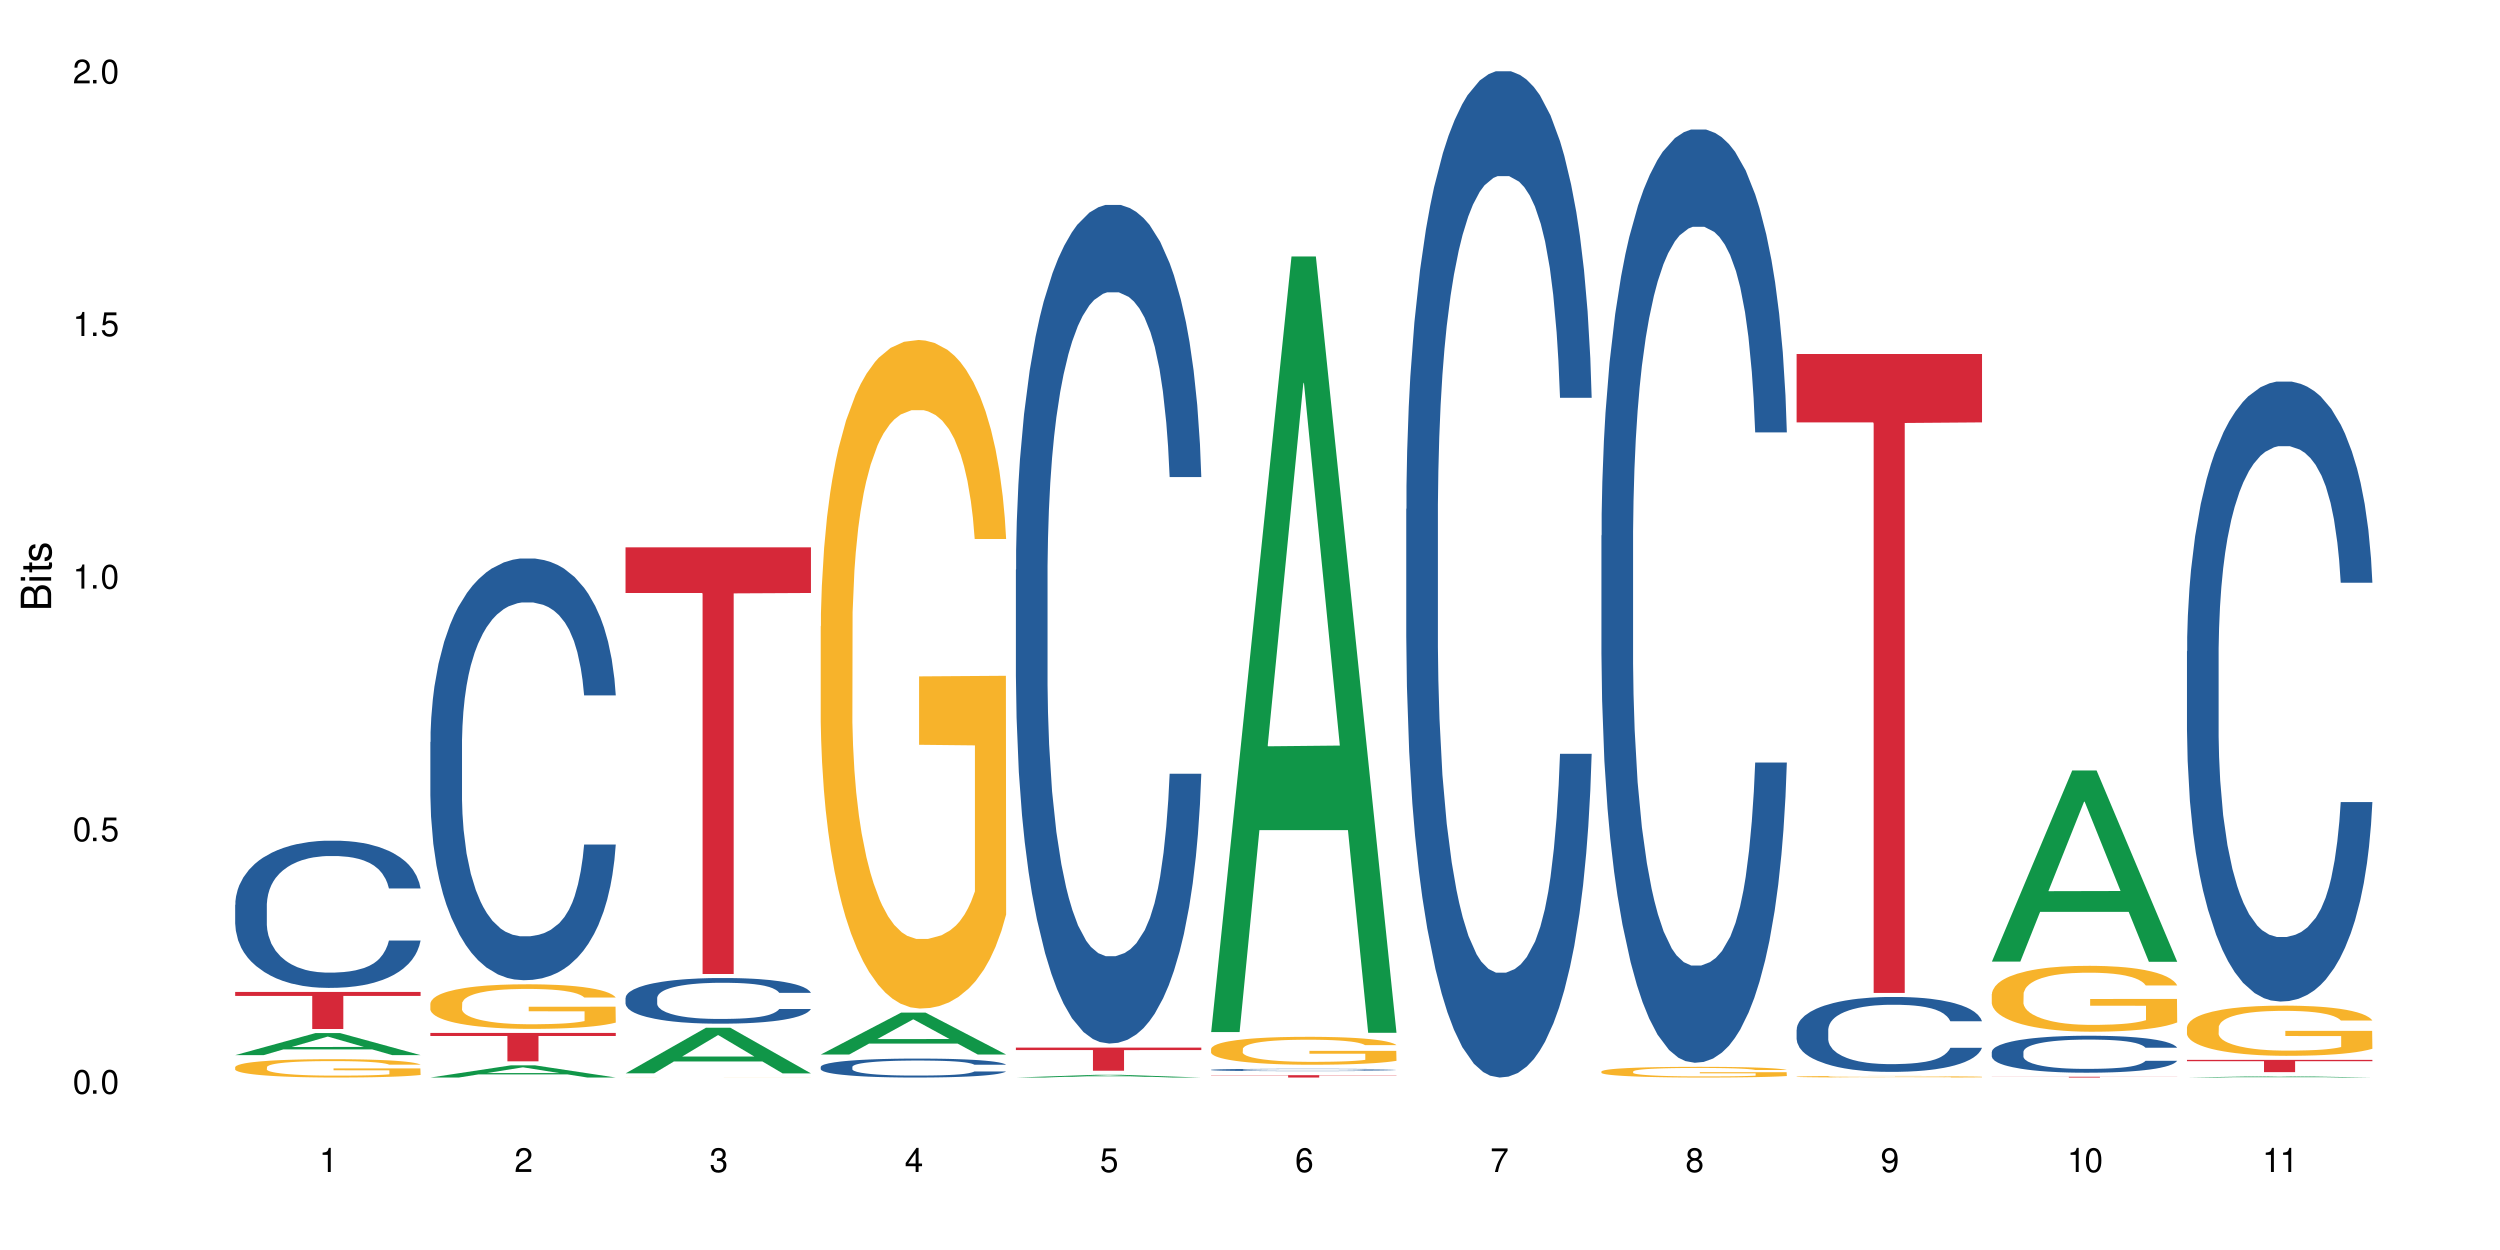 <?xml version="1.0" encoding="UTF-8"?>
<svg xmlns="http://www.w3.org/2000/svg" xmlns:xlink="http://www.w3.org/1999/xlink" width="720" height="360" viewBox="0 0 720 360">
<defs>
<g>
<g id="glyph-0-0">
</g>
<g id="glyph-0-1">
<path d="M 2.641 -6.938 C 2 -6.938 1.422 -6.656 1.078 -6.172 C 0.641 -5.562 0.406 -4.641 0.406 -3.359 C 0.406 -1.016 1.188 0.219 2.641 0.219 C 4.078 0.219 4.859 -1.016 4.859 -3.297 C 4.859 -4.641 4.656 -5.547 4.203 -6.172 C 3.844 -6.656 3.281 -6.938 2.641 -6.938 Z M 2.641 -6.188 C 3.547 -6.188 4 -5.25 4 -3.375 C 4 -1.406 3.562 -0.484 2.625 -0.484 C 1.734 -0.484 1.281 -1.438 1.281 -3.344 C 1.281 -5.25 1.734 -6.188 2.641 -6.188 Z M 2.641 -6.188 "/>
</g>
<g id="glyph-0-2">
<path d="M 1.828 -1 L 0.828 -1 L 0.828 0 L 1.828 0 Z M 1.828 -1 "/>
</g>
<g id="glyph-0-3">
<path d="M 4.562 -6.797 L 1.062 -6.797 L 0.547 -3.094 L 1.328 -3.094 C 1.719 -3.562 2.047 -3.734 2.578 -3.734 C 3.484 -3.734 4.062 -3.109 4.062 -2.094 C 4.062 -1.125 3.484 -0.531 2.578 -0.531 C 1.828 -0.531 1.375 -0.906 1.188 -1.672 L 0.328 -1.672 C 0.453 -1.109 0.547 -0.844 0.75 -0.594 C 1.125 -0.078 1.828 0.219 2.594 0.219 C 3.969 0.219 4.922 -0.781 4.922 -2.219 C 4.922 -3.562 4.031 -4.484 2.719 -4.484 C 2.25 -4.484 1.859 -4.359 1.469 -4.062 L 1.734 -5.969 L 4.562 -5.969 Z M 4.562 -6.797 "/>
</g>
<g id="glyph-0-4">
<path d="M 2.484 -4.938 L 2.484 0 L 3.328 0 L 3.328 -6.938 L 2.766 -6.938 C 2.469 -5.875 2.281 -5.734 0.984 -5.562 L 0.984 -4.938 Z M 2.484 -4.938 "/>
</g>
<g id="glyph-0-5">
<path d="M 4.859 -0.828 L 1.281 -0.828 C 1.359 -1.406 1.672 -1.781 2.5 -2.281 L 3.469 -2.828 C 4.406 -3.344 4.906 -4.062 4.906 -4.906 C 4.906 -5.484 4.672 -6.031 4.266 -6.406 C 3.859 -6.766 3.375 -6.938 2.719 -6.938 C 1.859 -6.938 1.219 -6.625 0.844 -6.031 C 0.609 -5.672 0.5 -5.234 0.484 -4.531 L 1.328 -4.531 C 1.359 -5.016 1.406 -5.281 1.531 -5.516 C 1.75 -5.938 2.188 -6.203 2.703 -6.203 C 3.469 -6.203 4.031 -5.641 4.031 -4.891 C 4.031 -4.344 3.719 -3.859 3.125 -3.516 L 2.234 -3 C 0.812 -2.172 0.406 -1.531 0.328 -0.016 L 4.859 -0.016 Z M 4.859 -0.828 "/>
</g>
<g id="glyph-0-6">
<path d="M 2.125 -3.188 L 2.578 -3.188 C 3.5 -3.188 3.984 -2.766 3.984 -1.922 C 3.984 -1.062 3.469 -0.531 2.594 -0.531 C 1.656 -0.531 1.203 -1 1.156 -2.016 L 0.312 -2.016 C 0.344 -1.453 0.438 -1.094 0.609 -0.781 C 0.953 -0.109 1.625 0.219 2.547 0.219 C 3.953 0.219 4.859 -0.625 4.859 -1.938 C 4.859 -2.828 4.516 -3.297 3.703 -3.594 C 4.344 -3.844 4.656 -4.328 4.656 -5.031 C 4.656 -6.219 3.875 -6.938 2.578 -6.938 C 1.203 -6.938 0.484 -6.172 0.453 -4.703 L 1.297 -4.703 C 1.312 -5.125 1.344 -5.359 1.453 -5.578 C 1.641 -5.969 2.062 -6.203 2.594 -6.203 C 3.344 -6.203 3.797 -5.75 3.797 -5 C 3.797 -4.516 3.609 -4.219 3.25 -4.047 C 3.016 -3.953 2.703 -3.922 2.125 -3.906 Z M 2.125 -3.188 "/>
</g>
<g id="glyph-0-7">
<path d="M 3.141 -1.672 L 3.141 0 L 3.984 0 L 3.984 -1.672 L 4.984 -1.672 L 4.984 -2.438 L 3.984 -2.438 L 3.984 -6.938 L 3.359 -6.938 L 0.266 -2.578 L 0.266 -1.672 Z M 3.141 -2.438 L 1 -2.438 L 3.141 -5.5 Z M 3.141 -2.438 "/>
</g>
<g id="glyph-0-8">
<path d="M 4.781 -5.125 C 4.609 -6.266 3.891 -6.938 2.844 -6.938 C 2.094 -6.938 1.422 -6.578 1.031 -5.953 C 0.594 -5.266 0.406 -4.422 0.406 -3.172 C 0.406 -2 0.578 -1.25 0.984 -0.641 C 1.359 -0.078 1.953 0.219 2.703 0.219 C 3.984 0.219 4.922 -0.75 4.922 -2.094 C 4.922 -3.375 4.062 -4.281 2.844 -4.281 C 2.172 -4.281 1.641 -4.031 1.281 -3.516 C 1.281 -5.234 1.828 -6.188 2.797 -6.188 C 3.391 -6.188 3.797 -5.797 3.938 -5.125 Z M 2.734 -3.531 C 3.547 -3.531 4.062 -2.953 4.062 -2.031 C 4.062 -1.156 3.484 -0.531 2.703 -0.531 C 1.922 -0.531 1.328 -1.188 1.328 -2.078 C 1.328 -2.938 1.906 -3.531 2.734 -3.531 Z M 2.734 -3.531 "/>
</g>
<g id="glyph-0-9">
<path d="M 4.984 -6.797 L 0.438 -6.797 L 0.438 -5.969 L 4.109 -5.969 C 2.5 -3.656 1.828 -2.234 1.328 0 L 2.219 0 C 2.594 -2.172 3.453 -4.047 4.984 -6.094 Z M 4.984 -6.797 "/>
</g>
<g id="glyph-0-10">
<path d="M 3.75 -3.656 C 4.469 -4.094 4.688 -4.438 4.688 -5.078 C 4.688 -6.172 3.844 -6.938 2.641 -6.938 C 1.438 -6.938 0.594 -6.172 0.594 -5.094 C 0.594 -4.438 0.812 -4.094 1.516 -3.656 C 0.734 -3.266 0.359 -2.703 0.359 -1.922 C 0.359 -0.656 1.281 0.219 2.641 0.219 C 3.984 0.219 4.922 -0.656 4.922 -1.922 C 4.922 -2.703 4.531 -3.266 3.75 -3.656 Z M 2.641 -6.188 C 3.359 -6.188 3.812 -5.75 3.812 -5.062 C 3.812 -4.406 3.344 -3.984 2.641 -3.984 C 1.922 -3.984 1.453 -4.406 1.453 -5.078 C 1.453 -5.75 1.922 -6.188 2.641 -6.188 Z M 2.641 -3.266 C 3.484 -3.266 4.062 -2.719 4.062 -1.906 C 4.062 -1.078 3.484 -0.531 2.625 -0.531 C 1.797 -0.531 1.219 -1.094 1.219 -1.906 C 1.219 -2.719 1.781 -3.266 2.641 -3.266 Z M 2.641 -3.266 "/>
</g>
<g id="glyph-0-11">
<path d="M 0.516 -1.578 C 0.672 -0.453 1.406 0.219 2.438 0.219 C 3.188 0.219 3.859 -0.141 4.266 -0.766 C 4.688 -1.453 4.891 -2.297 4.891 -3.547 C 4.891 -4.719 4.703 -5.453 4.312 -6.078 C 3.938 -6.641 3.344 -6.938 2.594 -6.938 C 1.297 -6.938 0.359 -5.969 0.359 -4.625 C 0.359 -3.344 1.234 -2.453 2.453 -2.453 C 3.094 -2.453 3.578 -2.672 4.016 -3.203 C 4 -1.484 3.469 -0.531 2.5 -0.531 C 1.906 -0.531 1.484 -0.906 1.359 -1.578 Z M 2.578 -6.203 C 3.375 -6.203 3.969 -5.531 3.969 -4.641 C 3.969 -3.797 3.391 -3.188 2.547 -3.188 C 1.734 -3.188 1.234 -3.766 1.234 -4.688 C 1.234 -5.562 1.797 -6.203 2.578 -6.203 Z M 2.578 -6.203 "/>
</g>
<g id="glyph-1-0">
</g>
<g id="glyph-1-1">
<path d="M 0 -0.953 L 0 -4.891 C 0 -5.719 -0.234 -6.344 -0.734 -6.797 C -1.188 -7.234 -1.812 -7.469 -2.5 -7.469 C -3.547 -7.469 -4.188 -7 -4.625 -5.875 C -4.984 -6.688 -5.625 -7.094 -6.531 -7.094 C -7.172 -7.094 -7.734 -6.859 -8.141 -6.391 C -8.562 -5.922 -8.75 -5.344 -8.75 -4.5 L -8.75 -0.953 Z M -4.984 -2.062 L -7.766 -2.062 L -7.766 -4.219 C -7.766 -4.844 -7.688 -5.203 -7.453 -5.5 C -7.219 -5.812 -6.859 -5.969 -6.375 -5.969 C -5.891 -5.969 -5.531 -5.812 -5.297 -5.5 C -5.062 -5.203 -4.984 -4.844 -4.984 -4.219 Z M -0.984 -2.062 L -4 -2.062 L -4 -4.781 C -4 -5.766 -3.438 -6.359 -2.484 -6.359 C -1.547 -6.359 -0.984 -5.766 -0.984 -4.781 Z M -0.984 -2.062 "/>
</g>
<g id="glyph-1-2">
<path d="M -6.281 -1.797 L -6.281 -0.797 L 0 -0.797 L 0 -1.797 Z M -8.75 -1.797 L -8.75 -0.797 L -7.484 -0.797 L -7.484 -1.797 Z M -8.75 -1.797 "/>
</g>
<g id="glyph-1-3">
<path d="M -6.281 -3.047 L -6.281 -2.016 L -8.016 -2.016 L -8.016 -1.016 L -6.281 -1.016 L -6.281 -0.172 L -5.469 -0.172 L -5.469 -1.016 L -0.719 -1.016 C -0.078 -1.016 0.281 -1.453 0.281 -2.234 C 0.281 -2.5 0.25 -2.719 0.188 -3.047 L -0.641 -3.047 C -0.609 -2.906 -0.594 -2.766 -0.594 -2.562 C -0.594 -2.141 -0.719 -2.016 -1.156 -2.016 L -5.469 -2.016 L -5.469 -3.047 Z M -6.281 -3.047 "/>
</g>
<g id="glyph-1-4">
<path d="M -4.531 -5.25 C -5.766 -5.25 -6.469 -4.422 -6.469 -2.969 C -6.469 -1.516 -5.719 -0.562 -4.547 -0.562 C -3.562 -0.562 -3.094 -1.062 -2.734 -2.562 L -2.516 -3.484 C -2.344 -4.188 -2.094 -4.469 -1.641 -4.469 C -1.047 -4.469 -0.641 -3.875 -0.641 -3 C -0.641 -2.453 -0.797 -2 -1.062 -1.75 C -1.25 -1.594 -1.422 -1.531 -1.875 -1.469 L -1.875 -0.406 C -0.422 -0.453 0.281 -1.266 0.281 -2.922 C 0.281 -4.5 -0.5 -5.516 -1.719 -5.516 C -2.656 -5.516 -3.172 -4.984 -3.469 -3.734 L -3.703 -2.766 C -3.891 -1.953 -4.156 -1.609 -4.594 -1.609 C -5.188 -1.609 -5.547 -2.125 -5.547 -2.938 C -5.547 -3.75 -5.203 -4.172 -4.531 -4.203 Z M -4.531 -5.25 "/>
</g>
</g>
</defs>
<rect x="-72" y="-36" width="864" height="432" fill="rgb(100%, 100%, 100%)" fill-opacity="1"/>
<path fill-rule="nonzero" fill="rgb(6.275%, 58.824%, 28.235%)" fill-opacity="1" d="M 67.73 303.875 L 67.789 303.867 L 90.895 297.516 L 97.91 297.516 L 121.133 303.879 L 112.973 303.879 L 107.152 302.219 L 81.652 302.219 L 75.945 303.875 L 67.73 303.875 L 84.105 301.531 L 104.816 301.523 L 94.488 298.555 L 94.375 298.547 L 94.262 298.566 L 84.047 301.523 L 84.105 301.531 Z M 67.73 303.875 "/>
<path fill-rule="nonzero" fill="rgb(14.51%, 36.078%, 60%)" fill-opacity="1" d="M 67.73 260.57 L 67.797 260.535 L 67.797 259.602 L 67.992 258.129 L 68.449 256.27 L 68.902 254.992 L 70.074 252.707 L 71.703 250.496 L 73.398 248.793 L 74.633 247.785 L 75.742 247.008 L 78.281 245.574 L 79.91 244.84 L 81.668 244.18 L 83.816 243.52 L 85.379 243.133 L 88.895 242.516 L 91.5 242.242 L 93.52 242.125 L 97.883 242.125 L 100.488 242.281 L 102.375 242.477 L 104.461 242.785 L 106.219 243.133 L 109.281 243.988 L 112.016 245.07 L 113.254 245.691 L 115.207 246.895 L 116.703 248.055 L 117.746 249.062 L 118.918 250.496 L 119.961 252.242 L 120.742 254.215 L 121.133 255.883 L 112.016 255.883 L 111.559 254.332 L 111.039 253.133 L 110.062 251.543 L 109.086 250.418 L 107.715 249.297 L 106.48 248.559 L 104.785 247.824 L 103.289 247.359 L 101.727 247.008 L 100.227 246.777 L 97.363 246.543 L 94.039 246.543 L 92.805 246.621 L 90.262 246.93 L 88.895 247.203 L 86.941 247.746 L 85.574 248.25 L 83.945 249.023 L 82.84 249.684 L 81.473 250.691 L 80.496 251.582 L 79.387 252.859 L 78.738 253.828 L 78.152 254.914 L 77.629 256.191 L 77.238 257.551 L 76.977 258.984 L 76.848 260.379 L 76.848 266.383 L 76.977 267.781 L 77.305 269.406 L 78.152 271.77 L 79.387 273.824 L 80.82 275.453 L 82.188 276.613 L 82.969 277.156 L 84.012 277.777 L 85.641 278.551 L 87.984 279.328 L 89.352 279.637 L 91.438 279.949 L 93.586 280.102 L 96.449 280.102 L 98.988 279.949 L 100.684 279.754 L 102.441 279.445 L 104.852 278.785 L 106.348 278.164 L 107.652 277.43 L 108.629 276.691 L 109.281 276.074 L 110.258 274.871 L 111.039 273.555 L 111.625 272.199 L 112.016 270.879 L 121.133 270.879 L 120.742 272.43 L 120.156 273.941 L 119.57 275.066 L 118.656 276.422 L 117.613 277.621 L 116.117 278.98 L 114.879 279.871 L 113.254 280.84 L 111.754 281.574 L 110.125 282.234 L 107.715 283.008 L 106.152 283.398 L 104.461 283.746 L 102.441 284.055 L 99.902 284.328 L 97.168 284.48 L 94.625 284.52 L 91.891 284.441 L 89.871 284.289 L 87.203 283.938 L 83.883 283.242 L 81.473 282.504 L 79.582 281.77 L 77.957 280.992 L 76.133 279.949 L 73.789 278.242 L 72.355 276.926 L 71.379 275.84 L 70.27 274.328 L 69.488 272.973 L 68.578 270.801 L 67.926 268.051 L 67.73 265.918 Z M 67.73 260.57 "/>
<path fill-rule="nonzero" fill="rgb(96.863%, 70.196%, 16.863%)" fill-opacity="1" d="M 67.73 307.309 L 67.797 307.305 L 67.797 307.207 L 68.055 306.988 L 68.707 306.691 L 69.555 306.445 L 70.465 306.25 L 71.051 306.148 L 72.027 306.004 L 72.875 305.898 L 75.023 305.68 L 77.762 305.477 L 79.258 305.391 L 80.949 305.309 L 83.359 305.219 L 84.469 305.184 L 87.855 305.105 L 91.695 305.059 L 95.93 305.043 L 97.883 305.047 L 100.555 305.066 L 104.199 305.121 L 106.285 305.168 L 107.91 305.219 L 109.605 305.281 L 111.688 305.375 L 113.645 305.492 L 115.207 305.609 L 116.77 305.754 L 118.07 305.906 L 119.18 306.078 L 120.156 306.281 L 120.742 306.449 L 121.133 306.617 L 112.078 306.617 L 111.559 306.449 L 110.973 306.32 L 109.996 306.16 L 109.02 306.043 L 108.043 305.953 L 106.219 305.824 L 104.656 305.75 L 102.703 305.68 L 100.812 305.637 L 98.664 305.609 L 97.363 305.598 L 93.91 305.598 L 90.785 305.633 L 88.961 305.672 L 87.66 305.711 L 85.836 305.781 L 84.727 305.84 L 84.078 305.879 L 82.125 306.027 L 80.82 306.164 L 80.105 306.254 L 79.191 306.402 L 78.543 306.531 L 77.824 306.723 L 77.434 306.871 L 76.914 307.199 L 76.848 308.066 L 77.043 308.25 L 77.434 308.449 L 77.957 308.621 L 78.738 308.805 L 79.52 308.945 L 80.887 309.133 L 82.059 309.262 L 82.969 309.344 L 84.727 309.473 L 85.445 309.516 L 87.137 309.602 L 88.895 309.672 L 91.047 309.73 L 92.672 309.758 L 95.277 309.781 L 98.598 309.781 L 102.508 309.754 L 104.98 309.715 L 106.676 309.676 L 107.781 309.641 L 109.148 309.59 L 110.125 309.539 L 111.039 309.488 L 112.145 309.406 L 112.145 308.25 L 96.059 308.246 L 96.059 307.703 L 121.066 307.699 L 121.133 309.59 L 119.766 309.719 L 118.07 309.844 L 116.441 309.941 L 114.75 310.023 L 112.34 310.113 L 110.387 310.172 L 107.391 310.242 L 104.656 310.285 L 101.789 310.312 L 99.25 310.328 L 96.254 310.332 L 93.586 310.324 L 90.719 310.293 L 88.441 310.254 L 86.355 310.207 L 84.273 310.145 L 81.668 310.043 L 79.973 309.961 L 78.215 309.859 L 76.457 309.738 L 74.895 309.609 L 73.852 309.508 L 72.812 309.391 L 71.703 309.246 L 70.66 309.082 L 69.879 308.934 L 69.164 308.762 L 68.645 308.602 L 68.121 308.387 L 67.859 308.211 L 67.73 308.062 Z M 67.73 307.309 "/>
<path fill-rule="nonzero" fill="rgb(83.922%, 15.686%, 22.353%)" fill-opacity="1" d="M 67.73 285.684 L 121.133 285.684 L 121.133 286.824 L 98.875 286.836 L 98.875 296.352 L 89.922 296.352 L 89.922 286.848 L 89.793 286.824 L 67.73 286.824 Z M 67.73 285.684 "/>
<path fill-rule="nonzero" fill="rgb(6.275%, 58.824%, 28.235%)" fill-opacity="1" d="M 123.941 310.328 L 124 310.324 L 147.105 306.824 L 154.125 306.824 L 177.344 310.332 L 169.184 310.332 L 163.367 309.418 L 137.863 309.418 L 132.156 310.328 L 123.941 310.328 L 140.316 309.039 L 161.027 309.035 L 150.699 307.398 L 150.586 307.395 L 150.473 307.406 L 140.258 309.035 L 140.316 309.039 Z M 123.941 310.328 "/>
<path fill-rule="nonzero" fill="rgb(14.51%, 36.078%, 60%)" fill-opacity="1" d="M 123.941 213.703 L 124.008 213.59 L 124.008 210.926 L 124.203 206.707 L 124.66 201.379 L 125.113 197.715 L 126.285 191.168 L 127.914 184.84 L 129.609 179.953 L 130.844 177.066 L 131.953 174.848 L 134.492 170.742 L 136.121 168.633 L 137.879 166.746 L 140.027 164.855 L 141.59 163.746 L 145.109 161.969 L 147.711 161.195 L 149.73 160.859 L 154.094 160.859 L 156.699 161.305 L 158.59 161.859 L 160.672 162.746 L 162.43 163.746 L 165.492 166.188 L 168.227 169.297 L 169.465 171.074 L 171.418 174.516 L 172.914 177.844 L 173.957 180.73 L 175.129 184.84 L 176.172 189.836 L 176.953 195.496 L 177.344 200.27 L 168.227 200.27 L 167.77 195.828 L 167.25 192.387 L 166.273 187.836 L 165.297 184.617 L 163.93 181.398 L 162.691 179.289 L 160.996 177.18 L 159.5 175.848 L 157.938 174.848 L 156.438 174.184 L 153.574 173.516 L 150.254 173.516 L 149.016 173.738 L 146.477 174.625 L 145.109 175.402 L 143.152 176.957 L 141.785 178.398 L 140.156 180.621 L 139.051 182.508 L 137.684 185.395 L 136.707 187.949 L 135.598 191.609 L 134.949 194.387 L 134.363 197.496 L 133.84 201.156 L 133.449 205.043 L 133.191 209.152 L 133.059 213.148 L 133.059 230.355 L 133.191 234.352 L 133.516 239.012 L 134.363 245.785 L 135.598 251.668 L 137.031 256.332 L 138.398 259.66 L 139.18 261.215 L 140.223 262.992 L 141.852 265.211 L 144.195 267.43 L 145.562 268.32 L 147.648 269.207 L 149.797 269.652 L 152.66 269.652 L 155.203 269.207 L 156.895 268.652 L 158.652 267.766 L 161.062 265.879 L 162.559 264.102 L 163.863 261.992 L 164.84 259.883 L 165.492 258.105 L 166.469 254.664 L 167.25 250.891 L 167.836 247.004 L 168.227 243.23 L 177.344 243.23 L 176.953 247.672 L 176.367 252 L 175.781 255.219 L 174.867 259.105 L 173.828 262.547 L 172.328 266.434 L 171.09 268.984 L 169.465 271.762 L 167.965 273.871 L 166.336 275.758 L 163.93 277.977 L 162.363 279.086 L 160.672 280.086 L 158.652 280.977 L 156.113 281.754 L 153.379 282.195 L 150.84 282.309 L 148.102 282.086 L 146.086 281.641 L 143.414 280.641 L 140.094 278.645 L 137.684 276.535 L 135.793 274.426 L 134.168 272.207 L 132.344 269.207 L 130 264.324 L 128.566 260.551 L 127.59 257.441 L 126.48 253.109 L 125.699 249.227 L 124.789 243.008 L 124.137 235.129 L 123.941 229.023 Z M 123.941 213.703 "/>
<path fill-rule="nonzero" fill="rgb(96.863%, 70.196%, 16.863%)" fill-opacity="1" d="M 123.941 288.973 L 124.008 288.961 L 124.008 288.727 L 124.27 288.199 L 124.918 287.473 L 125.766 286.875 L 126.676 286.406 L 127.266 286.156 L 128.242 285.805 L 129.086 285.547 L 131.234 285.02 L 133.973 284.527 L 135.469 284.316 L 137.164 284.117 L 139.57 283.895 L 140.68 283.812 L 144.066 283.625 L 147.906 283.508 L 152.141 283.473 L 154.094 283.484 L 156.766 283.531 L 160.41 283.66 L 162.496 283.777 L 164.125 283.895 L 165.816 284.047 L 167.902 284.281 L 169.855 284.562 L 171.418 284.844 L 172.98 285.195 L 174.281 285.57 L 175.391 285.98 L 176.367 286.477 L 176.953 286.887 L 177.344 287.297 L 168.293 287.297 L 167.77 286.887 L 167.184 286.57 L 166.207 286.18 L 165.23 285.898 L 164.254 285.676 L 162.43 285.371 L 160.867 285.184 L 158.914 285.02 L 157.023 284.914 L 154.875 284.844 L 153.574 284.82 L 150.121 284.82 L 146.996 284.902 L 145.172 284.996 L 143.871 285.09 L 142.047 285.266 L 140.941 285.406 L 140.289 285.5 L 138.336 285.863 L 137.031 286.191 L 136.316 286.418 L 135.402 286.77 L 134.754 287.086 L 134.035 287.555 L 133.645 287.906 L 133.125 288.703 L 133.059 290.816 L 133.254 291.262 L 133.645 291.742 L 134.168 292.164 L 134.949 292.613 L 135.73 292.953 L 137.098 293.41 L 138.27 293.715 L 139.18 293.914 L 140.941 294.23 L 141.656 294.336 L 143.348 294.547 L 145.109 294.711 L 147.258 294.852 L 148.883 294.922 L 151.488 294.98 L 154.812 294.98 L 158.719 294.91 L 161.191 294.816 L 162.887 294.723 L 163.992 294.641 L 165.359 294.512 L 166.336 294.395 L 167.25 294.266 L 168.355 294.066 L 168.355 291.262 L 152.27 291.25 L 152.27 289.938 L 177.277 289.926 L 177.344 294.512 L 175.977 294.828 L 174.281 295.133 L 172.656 295.371 L 170.961 295.57 L 168.551 295.793 L 166.598 295.934 L 163.602 296.098 L 160.867 296.203 L 158 296.273 L 155.461 296.309 L 152.465 296.32 L 149.797 296.297 L 146.93 296.227 L 144.652 296.133 L 142.566 296.016 L 140.484 295.863 L 137.879 295.617 L 136.188 295.418 L 134.426 295.168 L 132.668 294.875 L 131.105 294.559 L 130.062 294.312 L 129.023 294.031 L 127.914 293.68 L 126.871 293.281 L 126.09 292.918 L 125.375 292.508 L 124.855 292.117 L 124.332 291.59 L 124.074 291.168 L 123.941 290.805 Z M 123.941 288.973 "/>
<path fill-rule="nonzero" fill="rgb(83.922%, 15.686%, 22.353%)" fill-opacity="1" d="M 123.941 297.484 L 177.344 297.484 L 177.344 298.359 L 155.086 298.367 L 155.086 305.66 L 146.133 305.66 L 146.133 298.375 L 146.004 298.359 L 123.941 298.359 Z M 123.941 297.484 "/>
<path fill-rule="nonzero" fill="rgb(6.275%, 58.824%, 28.235%)" fill-opacity="1" d="M 180.152 309.129 L 180.211 309.113 L 203.316 295.988 L 210.336 295.988 L 233.555 309.141 L 225.395 309.141 L 219.578 305.707 L 194.074 305.707 L 188.371 309.129 L 180.152 309.129 L 196.527 304.289 L 217.238 304.273 L 206.91 298.137 L 206.797 298.125 L 206.684 298.164 L 196.473 304.273 L 196.527 304.289 Z M 180.152 309.129 "/>
<path fill-rule="nonzero" fill="rgb(14.51%, 36.078%, 60%)" fill-opacity="1" d="M 180.152 287.398 L 180.219 287.387 L 180.219 287.098 L 180.414 286.641 L 180.871 286.062 L 181.324 285.668 L 182.5 284.957 L 184.125 284.273 L 185.82 283.742 L 187.059 283.43 L 188.164 283.191 L 190.703 282.746 L 192.332 282.516 L 194.09 282.312 L 196.238 282.109 L 197.801 281.988 L 201.32 281.797 L 203.922 281.711 L 205.941 281.676 L 210.305 281.676 L 212.91 281.723 L 214.801 281.785 L 216.883 281.879 L 218.641 281.988 L 221.703 282.254 L 224.438 282.59 L 225.676 282.781 L 227.629 283.156 L 229.125 283.516 L 230.168 283.828 L 231.34 284.273 L 232.383 284.812 L 233.164 285.426 L 233.555 285.941 L 224.438 285.941 L 223.98 285.461 L 223.461 285.09 L 222.484 284.598 L 221.508 284.25 L 220.141 283.898 L 218.902 283.672 L 217.207 283.441 L 215.711 283.301 L 214.148 283.191 L 212.648 283.117 L 209.785 283.047 L 206.465 283.047 L 205.227 283.07 L 202.688 283.168 L 201.32 283.25 L 199.363 283.418 L 197.996 283.574 L 196.371 283.816 L 195.262 284.02 L 193.895 284.332 L 192.918 284.609 L 191.812 285.004 L 191.16 285.305 L 190.574 285.645 L 190.051 286.039 L 189.66 286.461 L 189.402 286.906 L 189.27 287.336 L 189.27 289.199 L 189.402 289.633 L 189.727 290.137 L 190.574 290.871 L 191.812 291.508 L 193.242 292.012 L 194.609 292.375 L 195.395 292.543 L 196.434 292.734 L 198.062 292.977 L 200.406 293.215 L 201.773 293.312 L 203.859 293.406 L 206.008 293.457 L 208.875 293.457 L 211.414 293.406 L 213.105 293.348 L 214.863 293.25 L 217.273 293.047 L 218.773 292.855 L 220.074 292.625 L 221.051 292.398 L 221.703 292.207 L 222.68 291.832 L 223.461 291.426 L 224.047 291.004 L 224.438 290.594 L 233.555 290.594 L 233.164 291.074 L 232.578 291.543 L 231.992 291.895 L 231.082 292.312 L 230.039 292.688 L 228.539 293.105 L 227.305 293.383 L 225.676 293.684 L 224.176 293.914 L 222.551 294.117 L 220.141 294.355 L 218.578 294.477 L 216.883 294.586 L 214.863 294.684 L 212.324 294.766 L 209.59 294.812 L 207.051 294.824 L 204.316 294.801 L 202.297 294.754 L 199.625 294.645 L 196.305 294.43 L 193.895 294.199 L 192.008 293.973 L 190.379 293.73 L 188.555 293.406 L 186.211 292.879 L 184.777 292.469 L 183.801 292.133 L 182.695 291.664 L 181.914 291.242 L 181 290.57 L 180.348 289.719 L 180.152 289.055 Z M 180.152 287.398 "/>
<path fill-rule="nonzero" fill="rgb(96.863%, 70.196%, 16.863%)" fill-opacity="1" d="M 180.152 310.316 L 180.219 310.316 L 180.48 310.312 L 181.977 310.312 L 182.891 310.309 L 187.449 310.309 L 190.184 310.305 L 227.629 310.305 L 229.191 310.309 L 232.578 310.309 L 233.164 310.312 L 233.555 310.312 L 223.98 310.312 L 223.395 310.309 L 213.238 310.309 L 211.086 310.305 L 206.332 310.305 L 203.207 310.309 L 192.527 310.309 L 191.617 310.312 L 189.855 310.312 L 189.336 310.316 L 189.27 310.32 L 189.855 310.32 L 190.379 310.324 L 193.309 310.324 L 194.48 310.328 L 224.566 310.328 L 224.566 310.32 L 208.484 310.32 L 208.484 310.316 L 233.488 310.316 L 233.555 310.328 L 230.492 310.328 L 228.867 310.332 L 192.398 310.332 L 190.641 310.328 L 184.125 310.328 L 183.086 310.324 L 181.066 310.324 L 180.543 310.32 L 180.152 310.32 Z M 180.152 310.316 "/>
<path fill-rule="nonzero" fill="rgb(83.922%, 15.686%, 22.353%)" fill-opacity="1" d="M 180.152 157.625 L 233.555 157.625 L 233.555 170.777 L 211.301 170.895 L 211.301 280.512 L 202.344 280.512 L 202.344 171.008 L 202.215 170.777 L 180.152 170.777 Z M 180.152 157.625 "/>
<path fill-rule="nonzero" fill="rgb(6.275%, 58.824%, 28.235%)" fill-opacity="1" d="M 236.367 303.699 L 236.422 303.688 L 259.527 291.629 L 266.547 291.629 L 289.766 303.711 L 281.609 303.711 L 275.789 300.555 L 250.285 300.555 L 244.582 303.699 L 236.367 303.699 L 252.738 299.25 L 273.449 299.238 L 263.121 293.602 L 263.008 293.59 L 262.895 293.625 L 252.684 299.238 L 252.738 299.25 Z M 236.367 303.699 "/>
<path fill-rule="nonzero" fill="rgb(14.51%, 36.078%, 60%)" fill-opacity="1" d="M 236.367 307.25 L 236.43 307.242 L 236.43 307.125 L 236.625 306.934 L 237.082 306.695 L 237.539 306.531 L 238.711 306.234 L 240.34 305.953 L 242.031 305.73 L 243.27 305.602 L 244.375 305.504 L 246.914 305.316 L 248.543 305.223 L 250.301 305.137 L 252.449 305.055 L 254.016 305.004 L 257.531 304.922 L 260.137 304.887 L 262.152 304.875 L 266.516 304.875 L 269.121 304.895 L 271.012 304.918 L 273.094 304.957 L 274.852 305.004 L 277.914 305.113 L 280.648 305.254 L 281.887 305.332 L 283.84 305.488 L 285.34 305.637 L 286.379 305.766 L 287.551 305.953 L 288.594 306.176 L 289.375 306.43 L 289.766 306.645 L 280.648 306.645 L 280.191 306.445 L 279.672 306.289 L 278.695 306.086 L 277.719 305.941 L 276.352 305.797 L 275.113 305.703 L 273.422 305.605 L 271.922 305.547 L 270.359 305.504 L 268.863 305.473 L 265.996 305.441 L 262.676 305.441 L 261.438 305.453 L 258.898 305.492 L 257.531 305.527 L 255.578 305.598 L 254.211 305.66 L 252.582 305.762 L 251.473 305.848 L 250.105 305.977 L 249.129 306.09 L 248.023 306.254 L 247.371 306.379 L 246.785 306.52 L 246.266 306.684 L 245.875 306.859 L 245.613 307.043 L 245.484 307.223 L 245.484 307.996 L 245.613 308.176 L 245.938 308.387 L 246.785 308.691 L 248.023 308.957 L 249.457 309.164 L 250.824 309.316 L 251.605 309.383 L 252.645 309.465 L 254.273 309.562 L 256.617 309.664 L 257.984 309.703 L 260.07 309.742 L 262.219 309.762 L 265.086 309.762 L 267.625 309.742 L 269.316 309.719 L 271.074 309.68 L 273.484 309.594 L 274.984 309.516 L 276.285 309.418 L 277.262 309.324 L 277.914 309.246 L 278.891 309.09 L 279.672 308.922 L 280.258 308.746 L 280.648 308.574 L 289.766 308.574 L 289.375 308.777 L 288.789 308.969 L 288.203 309.113 L 287.293 309.289 L 286.25 309.445 L 284.75 309.617 L 283.516 309.734 L 281.887 309.859 L 280.387 309.953 L 278.762 310.039 L 276.352 310.137 L 274.789 310.188 L 273.094 310.234 L 271.074 310.273 L 268.535 310.309 L 265.801 310.328 L 263.262 310.332 L 260.527 310.324 L 258.508 310.301 L 255.836 310.258 L 252.516 310.168 L 250.105 310.074 L 248.219 309.977 L 246.59 309.879 L 244.766 309.742 L 242.422 309.523 L 240.988 309.355 L 240.012 309.215 L 238.906 309.02 L 238.125 308.844 L 237.211 308.566 L 236.562 308.211 L 236.367 307.938 Z M 236.367 307.25 "/>
<path fill-rule="nonzero" fill="rgb(96.863%, 70.196%, 16.863%)" fill-opacity="1" d="M 236.367 180.383 L 236.43 180.207 L 236.43 176.691 L 236.691 168.777 L 237.344 157.875 L 238.188 148.906 L 239.102 141.871 L 239.688 138.18 L 240.664 132.902 L 241.512 129.035 L 243.66 121.121 L 246.395 113.738 L 247.891 110.57 L 249.586 107.582 L 251.996 104.242 L 253.102 103.012 L 256.488 100.195 L 260.332 98.438 L 264.562 97.91 L 266.516 98.086 L 269.188 98.789 L 272.836 100.723 L 274.918 102.48 L 276.547 104.242 L 278.238 106.527 L 280.324 110.043 L 282.277 114.266 L 283.84 118.484 L 285.402 123.762 L 286.707 129.387 L 287.812 135.543 L 288.789 142.926 L 289.375 149.082 L 289.766 155.238 L 280.715 155.238 L 280.191 149.082 L 279.605 144.336 L 278.629 138.531 L 277.652 134.312 L 276.676 130.969 L 274.852 126.398 L 273.289 123.586 L 271.336 121.121 L 269.449 119.539 L 267.301 118.484 L 265.996 118.133 L 262.543 118.133 L 259.418 119.363 L 257.594 120.77 L 256.293 122.176 L 254.469 124.816 L 253.363 126.926 L 252.711 128.332 L 250.758 133.785 L 249.457 138.707 L 248.738 142.047 L 247.828 147.324 L 247.176 152.07 L 246.461 159.105 L 246.07 164.379 L 245.547 176.34 L 245.484 207.992 L 245.68 214.672 L 246.07 221.883 L 246.59 228.215 L 247.371 234.895 L 248.152 239.996 L 249.52 246.855 L 250.691 251.426 L 251.605 254.414 L 253.363 259.164 L 254.078 260.746 L 255.773 263.91 L 257.531 266.371 L 259.68 268.484 L 261.309 269.539 L 263.914 270.418 L 267.234 270.418 L 271.141 269.363 L 273.617 267.957 L 275.309 266.547 L 276.418 265.316 L 277.785 263.383 L 278.762 261.625 L 279.672 259.691 L 280.781 256.699 L 280.781 214.672 L 264.695 214.496 L 264.695 194.801 L 289.699 194.625 L 289.766 263.383 L 288.398 268.133 L 286.707 272.703 L 285.078 276.219 L 283.383 279.211 L 280.977 282.551 L 279.02 284.66 L 276.023 287.121 L 273.289 288.707 L 270.426 289.762 L 267.887 290.289 L 264.891 290.465 L 262.219 290.113 L 259.355 289.059 L 257.074 287.652 L 254.992 285.891 L 252.906 283.605 L 250.301 279.914 L 248.609 276.922 L 246.852 273.23 L 245.094 268.836 L 243.527 264.086 L 242.488 260.395 L 241.445 256.172 L 240.34 250.898 L 239.297 244.918 L 238.516 239.469 L 237.797 233.312 L 237.277 227.512 L 236.758 219.598 L 236.496 213.266 L 236.367 207.816 Z M 236.367 180.383 "/>
<path fill-rule="nonzero" fill="rgb(6.275%, 58.824%, 28.235%)" fill-opacity="1" d="M 292.578 310.332 L 292.633 310.332 L 315.738 309.539 L 322.758 309.539 L 345.977 310.332 L 337.82 310.332 L 332 310.125 L 306.496 310.125 L 300.793 310.332 L 292.578 310.332 L 308.949 310.039 L 329.66 310.039 L 319.336 309.668 L 319.219 309.668 L 319.105 309.672 L 308.895 310.039 L 308.949 310.039 Z M 292.578 310.332 "/>
<path fill-rule="nonzero" fill="rgb(14.51%, 36.078%, 60%)" fill-opacity="1" d="M 292.578 164.105 L 292.641 163.887 L 292.641 158.586 L 292.836 150.195 L 293.293 139.598 L 293.75 132.312 L 294.922 119.289 L 296.551 106.703 L 298.242 96.988 L 299.48 91.25 L 300.586 86.832 L 303.125 78.664 L 304.754 74.469 L 306.512 70.715 L 308.664 66.965 L 310.227 64.754 L 313.742 61.223 L 316.348 59.676 L 318.367 59.016 L 322.73 59.016 L 325.332 59.898 L 327.223 61.004 L 329.305 62.77 L 331.066 64.754 L 334.125 69.613 L 336.859 75.793 L 338.098 79.328 L 340.051 86.172 L 341.551 92.793 L 342.59 98.535 L 343.762 106.703 L 344.805 116.637 L 345.586 127.898 L 345.977 137.391 L 336.859 137.391 L 336.406 128.559 L 335.883 121.715 L 334.906 112.664 L 333.93 106.262 L 332.562 99.859 L 331.324 95.664 L 329.633 91.469 L 328.133 88.82 L 326.57 86.832 L 325.074 85.508 L 322.207 84.184 L 318.887 84.184 L 317.648 84.625 L 315.109 86.391 L 313.742 87.938 L 311.789 91.027 L 310.422 93.898 L 308.793 98.312 L 307.684 102.066 L 306.316 107.809 L 305.34 112.887 L 304.234 120.172 L 303.582 125.691 L 302.996 131.871 L 302.477 139.156 L 302.086 146.887 L 301.824 155.055 L 301.695 163 L 301.695 197.223 L 301.824 205.172 L 302.148 214.441 L 302.996 227.91 L 304.234 239.613 L 305.668 248.883 L 307.035 255.508 L 307.816 258.598 L 308.859 262.133 L 310.484 266.547 L 312.832 270.961 L 314.199 272.727 L 316.281 274.496 L 318.43 275.379 L 321.297 275.379 L 323.836 274.496 L 325.527 273.391 L 327.289 271.625 L 329.695 267.871 L 331.195 264.34 L 332.496 260.145 L 333.473 255.949 L 334.125 252.418 L 335.102 245.574 L 335.883 238.066 L 336.469 230.34 L 336.859 222.832 L 345.977 222.832 L 345.586 231.664 L 345 240.273 L 344.414 246.676 L 343.504 254.402 L 342.461 261.246 L 340.965 268.977 L 339.727 274.055 L 338.098 279.574 L 336.602 283.766 L 334.973 287.52 L 332.562 291.938 L 331 294.145 L 329.305 296.129 L 327.289 297.898 L 324.746 299.441 L 322.012 300.324 L 319.473 300.547 L 316.738 300.105 L 314.719 299.223 L 312.047 297.234 L 308.727 293.262 L 306.316 289.066 L 304.43 284.871 L 302.801 280.457 L 300.977 274.496 L 298.633 264.781 L 297.199 257.273 L 296.223 251.094 L 295.117 242.48 L 294.336 234.754 L 293.422 222.391 L 292.773 206.715 L 292.578 194.574 Z M 292.578 164.105 "/>
<path fill-rule="nonzero" fill="rgb(83.922%, 15.686%, 22.353%)" fill-opacity="1" d="M 292.578 301.711 L 345.977 301.711 L 345.977 302.422 L 323.723 302.43 L 323.723 308.375 L 314.77 308.375 L 314.77 302.438 L 314.637 302.422 L 292.578 302.422 Z M 292.578 301.711 "/>
<path fill-rule="nonzero" fill="rgb(6.275%, 58.824%, 28.235%)" fill-opacity="1" d="M 348.789 297.227 L 348.844 297.016 L 371.953 73.859 L 378.969 73.859 L 402.188 297.438 L 394.031 297.438 L 388.211 239.074 L 362.711 239.074 L 357.004 297.227 L 348.789 297.227 L 365.164 214.934 L 385.871 214.723 L 375.547 110.387 L 375.434 110.176 L 375.316 110.805 L 365.105 214.723 L 365.164 214.934 Z M 348.789 297.227 "/>
<path fill-rule="nonzero" fill="rgb(14.51%, 36.078%, 60%)" fill-opacity="1" d="M 348.789 308.105 L 348.852 308.105 L 348.852 308.09 L 349.051 308.066 L 349.504 308.039 L 349.961 308.02 L 351.133 307.98 L 352.762 307.945 L 354.453 307.918 L 355.691 307.902 L 356.797 307.891 L 359.34 307.867 L 360.965 307.855 L 362.727 307.844 L 364.875 307.836 L 366.438 307.828 L 369.953 307.816 L 372.559 307.812 L 378.941 307.812 L 381.547 307.816 L 383.434 307.816 L 385.52 307.824 L 387.277 307.828 L 390.336 307.84 L 393.07 307.859 L 394.309 307.867 L 396.262 307.887 L 397.762 307.906 L 398.805 307.922 L 399.977 307.945 L 401.016 307.973 L 401.797 308.004 L 402.188 308.031 L 393.07 308.031 L 392.617 308.008 L 392.094 307.988 L 391.117 307.961 L 390.141 307.945 L 388.773 307.926 L 387.535 307.914 L 385.844 307.902 L 384.344 307.895 L 382.781 307.891 L 381.285 307.887 L 378.418 307.883 L 373.859 307.883 L 371.32 307.891 L 369.953 307.895 L 368 307.902 L 366.633 307.91 L 365.004 307.922 L 363.898 307.934 L 362.531 307.949 L 361.551 307.965 L 360.445 307.984 L 359.793 308 L 359.207 308.016 L 358.688 308.035 L 358.297 308.059 L 358.035 308.082 L 357.906 308.105 L 357.906 308.199 L 358.035 308.223 L 358.363 308.25 L 359.207 308.285 L 360.445 308.32 L 361.879 308.344 L 363.246 308.363 L 364.027 308.371 L 365.07 308.383 L 366.695 308.395 L 369.043 308.406 L 370.41 308.414 L 372.492 308.418 L 380.047 308.418 L 381.742 308.414 L 383.5 308.41 L 385.91 308.398 L 387.406 308.387 L 388.707 308.375 L 389.688 308.363 L 390.336 308.355 L 391.312 308.336 L 392.094 308.316 L 392.68 308.293 L 393.07 308.273 L 402.188 308.273 L 401.797 308.297 L 401.211 308.32 L 400.625 308.34 L 399.715 308.359 L 398.672 308.379 L 397.176 308.402 L 395.938 308.414 L 394.309 308.43 L 392.812 308.441 L 391.184 308.453 L 388.773 308.465 L 387.211 308.473 L 385.52 308.477 L 383.5 308.484 L 380.961 308.488 L 378.223 308.488 L 375.684 308.492 L 372.949 308.488 L 370.93 308.488 L 368.262 308.48 L 364.938 308.469 L 362.531 308.457 L 360.641 308.445 L 359.012 308.434 L 357.188 308.418 L 354.844 308.391 L 353.41 308.367 L 352.434 308.352 L 351.328 308.328 L 350.547 308.305 L 349.637 308.27 L 348.984 308.227 L 348.789 308.191 Z M 348.789 308.105 "/>
<path fill-rule="nonzero" fill="rgb(96.863%, 70.196%, 16.863%)" fill-opacity="1" d="M 348.789 302.047 L 348.852 302.039 L 348.852 301.895 L 349.113 301.562 L 349.766 301.105 L 350.613 300.73 L 351.523 300.438 L 352.109 300.285 L 353.086 300.062 L 353.934 299.902 L 356.082 299.57 L 358.816 299.262 L 360.316 299.129 L 362.008 299.004 L 364.418 298.867 L 365.523 298.812 L 368.91 298.695 L 372.754 298.625 L 376.988 298.602 L 378.941 298.609 L 381.609 298.637 L 385.258 298.719 L 387.34 298.793 L 388.969 298.867 L 390.664 298.961 L 392.746 299.109 L 394.699 299.285 L 396.262 299.461 L 397.824 299.68 L 399.129 299.918 L 400.234 300.176 L 401.211 300.484 L 401.797 300.738 L 402.188 300.996 L 393.137 300.996 L 392.617 300.738 L 392.031 300.543 L 391.055 300.297 L 390.078 300.121 L 389.098 299.984 L 387.277 299.793 L 385.715 299.676 L 383.758 299.57 L 381.871 299.504 L 379.723 299.461 L 378.418 299.445 L 374.969 299.445 L 371.844 299.496 L 370.02 299.555 L 368.715 299.617 L 366.891 299.727 L 365.785 299.812 L 365.133 299.871 L 363.18 300.102 L 361.879 300.305 L 361.16 300.445 L 360.25 300.668 L 359.598 300.863 L 358.883 301.16 L 358.492 301.379 L 357.969 301.879 L 357.906 303.203 L 358.102 303.48 L 358.492 303.781 L 359.012 304.047 L 359.793 304.324 L 360.574 304.539 L 361.941 304.824 L 363.117 305.016 L 364.027 305.141 L 365.785 305.34 L 366.5 305.406 L 368.195 305.539 L 369.953 305.641 L 372.102 305.73 L 373.73 305.773 L 376.336 305.809 L 379.656 305.809 L 383.562 305.766 L 386.039 305.707 L 387.73 305.648 L 388.84 305.598 L 390.207 305.516 L 391.184 305.441 L 392.094 305.363 L 393.203 305.238 L 393.203 303.48 L 377.117 303.473 L 377.117 302.648 L 402.125 302.645 L 402.188 305.516 L 400.82 305.715 L 399.129 305.906 L 397.5 306.055 L 395.809 306.18 L 393.398 306.316 L 391.445 306.406 L 388.449 306.508 L 385.715 306.574 L 382.848 306.617 L 380.309 306.641 L 377.312 306.648 L 374.641 306.633 L 371.777 306.59 L 369.496 306.531 L 367.414 306.457 L 365.328 306.363 L 362.727 306.207 L 361.031 306.082 L 359.273 305.93 L 357.516 305.746 L 355.953 305.547 L 354.91 305.391 L 353.867 305.215 L 352.762 304.996 L 351.719 304.746 L 350.938 304.516 L 350.223 304.262 L 349.699 304.016 L 349.18 303.688 L 348.918 303.422 L 348.789 303.195 Z M 348.789 302.047 "/>
<path fill-rule="nonzero" fill="rgb(83.922%, 15.686%, 22.353%)" fill-opacity="1" d="M 348.789 309.652 L 402.188 309.652 L 402.188 309.727 L 379.934 309.727 L 379.934 310.332 L 370.98 310.332 L 370.98 309.727 L 348.789 309.727 Z M 348.789 309.652 "/>
<path fill-rule="nonzero" fill="rgb(14.51%, 36.078%, 60%)" fill-opacity="1" d="M 405 146.621 L 405.066 146.355 L 405.066 140 L 405.262 129.934 L 405.715 117.215 L 406.172 108.477 L 407.344 92.844 L 408.973 77.746 L 410.664 66.09 L 411.902 59.203 L 413.012 53.902 L 415.551 44.102 L 417.18 39.07 L 418.938 34.566 L 421.086 30.062 L 422.648 27.414 L 426.164 23.176 L 428.77 21.32 L 430.789 20.527 L 435.152 20.527 L 437.758 21.586 L 439.645 22.91 L 441.73 25.031 L 443.488 27.414 L 446.547 33.242 L 449.285 40.66 L 450.52 44.898 L 452.473 53.109 L 453.973 61.055 L 455.016 67.945 L 456.188 77.746 L 457.227 89.668 L 458.012 103.176 L 458.402 114.566 L 449.285 114.566 L 448.828 103.973 L 448.309 95.758 L 447.328 84.898 L 446.352 77.215 L 444.984 69.535 L 443.746 64.5 L 442.055 59.469 L 440.559 56.289 L 438.992 53.902 L 437.496 52.316 L 434.629 50.727 L 431.309 50.727 L 430.07 51.254 L 427.531 53.375 L 426.164 55.23 L 424.211 58.938 L 422.844 62.383 L 421.215 67.68 L 420.109 72.184 L 418.742 79.07 L 417.766 85.164 L 416.656 93.906 L 416.004 100.527 L 415.418 107.945 L 414.898 116.688 L 414.508 125.957 L 414.246 135.762 L 414.117 145.297 L 414.117 186.355 L 414.246 195.895 L 414.574 207.02 L 415.418 223.18 L 416.656 237.219 L 418.09 248.344 L 419.457 256.293 L 420.238 260 L 421.281 264.238 L 422.91 269.535 L 425.254 274.836 L 426.621 276.953 L 428.703 279.074 L 430.855 280.133 L 433.719 280.133 L 436.258 279.074 L 437.953 277.75 L 439.711 275.629 L 442.121 271.125 L 443.617 266.887 L 444.922 261.855 L 445.898 256.82 L 446.547 252.582 L 447.523 244.371 L 448.309 235.363 L 448.895 226.094 L 449.285 217.086 L 458.402 217.086 L 458.012 227.684 L 457.426 238.012 L 456.836 245.695 L 455.926 254.969 L 454.883 263.18 L 453.387 272.449 L 452.148 278.543 L 450.52 285.168 L 449.023 290.199 L 447.395 294.703 L 444.984 300 L 443.422 302.648 L 441.73 305.035 L 439.711 307.152 L 437.172 309.008 L 434.434 310.066 L 431.895 310.332 L 429.16 309.801 L 427.141 308.742 L 424.473 306.359 L 421.148 301.59 L 418.742 296.559 L 416.852 291.523 L 415.223 286.227 L 413.402 279.074 L 411.055 267.418 L 409.625 258.41 L 408.648 250.992 L 407.539 240.664 L 406.758 231.391 L 405.848 216.555 L 405.195 197.746 L 405 183.18 Z M 405 146.621 "/>
<path fill-rule="nonzero" fill="rgb(14.51%, 36.078%, 60%)" fill-opacity="1" d="M 461.211 154.254 L 461.277 154.008 L 461.277 148.113 L 461.473 138.777 L 461.926 126.984 L 462.383 118.879 L 463.555 104.383 L 465.184 90.379 L 466.879 79.57 L 468.113 73.184 L 469.223 68.27 L 471.762 59.18 L 473.391 54.512 L 475.148 50.336 L 477.297 46.156 L 478.859 43.703 L 482.375 39.77 L 484.98 38.051 L 487 37.312 L 491.363 37.312 L 493.969 38.297 L 495.855 39.523 L 497.941 41.488 L 499.699 43.703 L 502.762 49.105 L 505.496 55.984 L 506.73 59.914 L 508.688 67.531 L 510.184 74.902 L 511.227 81.289 L 512.398 90.379 L 513.441 101.434 L 514.223 113.965 L 514.613 124.527 L 505.496 124.527 L 505.039 114.699 L 504.52 107.086 L 503.543 97.012 L 502.562 89.887 L 501.195 82.762 L 499.961 78.094 L 498.266 73.43 L 496.77 70.48 L 495.207 68.27 L 493.707 66.793 L 490.844 65.32 L 487.52 65.32 L 486.285 65.812 L 483.742 67.777 L 482.375 69.496 L 480.422 72.938 L 479.055 76.129 L 477.426 81.043 L 476.32 85.219 L 474.953 91.609 L 473.977 97.258 L 472.867 105.367 L 472.219 111.508 L 471.633 118.387 L 471.109 126.492 L 470.719 135.094 L 470.457 144.184 L 470.328 153.027 L 470.328 191.105 L 470.457 199.949 L 470.785 210.27 L 471.633 225.254 L 472.867 238.277 L 474.301 248.594 L 475.668 255.965 L 476.449 259.402 L 477.492 263.336 L 479.121 268.246 L 481.465 273.16 L 482.832 275.125 L 484.918 277.094 L 487.066 278.074 L 489.93 278.074 L 492.469 277.094 L 494.164 275.863 L 495.922 273.898 L 498.332 269.723 L 499.828 265.789 L 501.133 261.125 L 502.109 256.457 L 502.762 252.523 L 503.738 244.91 L 504.52 236.555 L 505.105 227.957 L 505.496 219.605 L 514.613 219.605 L 514.223 229.43 L 513.637 239.012 L 513.051 246.137 L 512.137 254.734 L 511.094 262.352 L 509.598 270.949 L 508.359 276.602 L 506.73 282.742 L 505.234 287.41 L 503.605 291.586 L 501.195 296.5 L 499.633 298.957 L 497.941 301.168 L 495.922 303.133 L 493.383 304.852 L 490.648 305.836 L 488.105 306.082 L 485.371 305.59 L 483.352 304.609 L 480.684 302.395 L 477.363 297.973 L 474.953 293.305 L 473.062 288.637 L 471.438 283.727 L 469.613 277.094 L 467.27 266.281 L 465.836 257.93 L 464.859 251.051 L 463.75 241.469 L 462.969 232.871 L 462.059 219.113 L 461.406 201.668 L 461.211 188.156 Z M 461.211 154.254 "/>
<path fill-rule="nonzero" fill="rgb(96.863%, 70.196%, 16.863%)" fill-opacity="1" d="M 461.211 308.566 L 461.277 308.566 L 461.277 308.508 L 461.535 308.383 L 462.188 308.207 L 463.035 308.062 L 463.945 307.949 L 464.531 307.891 L 465.508 307.805 L 466.355 307.746 L 468.504 307.617 L 471.242 307.5 L 472.738 307.449 L 474.43 307.402 L 476.84 307.348 L 477.949 307.328 L 481.336 307.281 L 485.176 307.254 L 489.41 307.246 L 491.363 307.25 L 494.035 307.258 L 497.68 307.289 L 499.766 307.32 L 501.391 307.348 L 503.086 307.383 L 505.168 307.441 L 507.125 307.508 L 508.688 307.574 L 510.25 307.66 L 511.551 307.75 L 512.66 307.848 L 513.637 307.969 L 514.223 308.066 L 514.613 308.164 L 505.559 308.164 L 505.039 308.066 L 504.453 307.988 L 503.477 307.898 L 502.5 307.828 L 501.523 307.777 L 499.699 307.703 L 498.137 307.656 L 496.184 307.617 L 494.293 307.594 L 492.145 307.574 L 490.844 307.57 L 487.391 307.57 L 484.266 307.59 L 482.441 307.613 L 481.141 307.633 L 479.316 307.676 L 478.207 307.711 L 477.559 307.734 L 475.602 307.82 L 474.301 307.898 L 473.586 307.953 L 472.672 308.039 L 472.023 308.113 L 471.305 308.227 L 470.914 308.312 L 470.395 308.504 L 470.328 309.012 L 470.523 309.117 L 470.914 309.234 L 471.438 309.336 L 472.219 309.441 L 473 309.523 L 474.367 309.633 L 475.539 309.707 L 476.449 309.754 L 478.207 309.832 L 478.926 309.855 L 480.617 309.906 L 482.375 309.945 L 484.523 309.98 L 486.152 309.996 L 488.758 310.012 L 492.078 310.012 L 495.988 309.992 L 498.461 309.973 L 500.156 309.949 L 501.262 309.93 L 502.629 309.898 L 503.605 309.871 L 504.52 309.84 L 505.625 309.793 L 505.625 309.117 L 489.539 309.113 L 489.539 308.797 L 514.547 308.797 L 514.613 309.898 L 513.246 309.973 L 511.551 310.047 L 509.922 310.105 L 508.23 310.152 L 505.82 310.207 L 503.867 310.238 L 500.871 310.277 L 498.137 310.305 L 495.27 310.32 L 492.73 310.328 L 489.734 310.332 L 487.066 310.328 L 484.199 310.309 L 481.922 310.289 L 479.836 310.258 L 477.754 310.223 L 475.148 310.164 L 473.453 310.117 L 471.695 310.055 L 469.938 309.984 L 468.375 309.91 L 467.332 309.852 L 466.289 309.781 L 465.184 309.699 L 464.141 309.602 L 463.359 309.516 L 462.645 309.418 L 462.121 309.324 L 461.602 309.195 L 461.34 309.094 L 461.211 309.008 Z M 461.211 308.566 "/>
<path fill-rule="nonzero" fill="rgb(14.51%, 36.078%, 60%)" fill-opacity="1" d="M 517.422 296.52 L 517.488 296.5 L 517.488 296.027 L 517.684 295.277 L 518.141 294.328 L 518.594 293.68 L 519.766 292.516 L 521.395 291.391 L 523.09 290.523 L 524.324 290.012 L 525.434 289.617 L 527.973 288.887 L 529.602 288.512 L 531.359 288.176 L 533.508 287.84 L 535.07 287.645 L 538.586 287.328 L 541.191 287.188 L 543.211 287.129 L 547.574 287.129 L 550.18 287.211 L 552.066 287.309 L 554.152 287.465 L 555.91 287.645 L 558.973 288.078 L 561.707 288.629 L 562.945 288.945 L 564.898 289.555 L 566.395 290.148 L 567.438 290.66 L 568.609 291.391 L 569.652 292.277 L 570.434 293.285 L 570.824 294.133 L 561.707 294.133 L 561.25 293.344 L 560.73 292.73 L 559.754 291.922 L 558.777 291.352 L 557.41 290.777 L 556.172 290.406 L 554.477 290.031 L 552.98 289.793 L 551.418 289.617 L 549.918 289.496 L 547.055 289.379 L 543.734 289.379 L 542.496 289.418 L 539.957 289.574 L 538.586 289.715 L 536.633 289.988 L 535.266 290.246 L 533.637 290.641 L 532.531 290.977 L 531.164 291.488 L 530.188 291.941 L 529.078 292.594 L 528.43 293.086 L 527.844 293.641 L 527.32 294.289 L 526.93 294.98 L 526.672 295.711 L 526.539 296.422 L 526.539 299.477 L 526.672 300.188 L 526.996 301.016 L 527.844 302.219 L 529.078 303.266 L 530.512 304.094 L 531.879 304.684 L 532.66 304.961 L 533.703 305.277 L 535.332 305.672 L 537.676 306.066 L 539.043 306.223 L 541.129 306.379 L 543.277 306.461 L 546.141 306.461 L 548.684 306.379 L 550.375 306.281 L 552.133 306.125 L 554.543 305.789 L 556.039 305.473 L 557.344 305.098 L 558.32 304.723 L 558.973 304.41 L 559.949 303.797 L 560.73 303.125 L 561.316 302.438 L 561.707 301.766 L 570.824 301.766 L 570.434 302.555 L 569.848 303.324 L 569.262 303.895 L 568.348 304.586 L 567.309 305.195 L 565.809 305.887 L 564.57 306.34 L 562.945 306.836 L 561.445 307.211 L 559.816 307.543 L 557.41 307.938 L 555.844 308.137 L 554.152 308.312 L 552.133 308.473 L 549.594 308.609 L 546.859 308.688 L 544.32 308.707 L 541.582 308.668 L 539.566 308.59 L 536.895 308.414 L 533.574 308.059 L 531.164 307.684 L 529.273 307.309 L 527.648 306.914 L 525.824 306.379 L 523.48 305.512 L 522.047 304.844 L 521.07 304.289 L 519.961 303.52 L 519.18 302.832 L 518.27 301.727 L 517.617 300.324 L 517.422 299.242 Z M 517.422 296.52 "/>
<path fill-rule="nonzero" fill="rgb(96.863%, 70.196%, 16.863%)" fill-opacity="1" d="M 517.422 310.07 L 517.488 310.07 L 517.488 310.059 L 517.75 310.043 L 518.398 310.016 L 519.246 309.992 L 520.156 309.977 L 520.742 309.969 L 521.723 309.957 L 522.566 309.945 L 524.715 309.926 L 527.453 309.91 L 528.949 309.902 L 530.645 309.895 L 533.051 309.887 L 534.16 309.883 L 537.547 309.879 L 541.387 309.875 L 545.621 309.871 L 547.574 309.871 L 550.246 309.875 L 553.891 309.879 L 555.977 309.883 L 557.605 309.887 L 559.297 309.891 L 561.379 309.902 L 563.336 309.91 L 566.461 309.934 L 567.762 309.945 L 568.871 309.961 L 569.848 309.98 L 570.434 309.996 L 570.824 310.008 L 561.773 310.008 L 561.25 309.996 L 560.664 309.984 L 559.688 309.969 L 558.711 309.957 L 557.734 309.949 L 555.91 309.941 L 554.348 309.934 L 552.395 309.926 L 550.504 309.922 L 540.477 309.922 L 538.652 309.926 L 537.352 309.93 L 535.527 309.938 L 534.418 309.941 L 533.77 309.945 L 531.816 309.957 L 530.512 309.969 L 529.797 309.977 L 528.883 309.988 L 528.234 310 L 527.516 310.02 L 527.125 310.031 L 526.605 310.059 L 526.539 310.137 L 526.734 310.152 L 527.125 310.168 L 527.648 310.184 L 528.43 310.199 L 529.211 310.211 L 530.578 310.227 L 531.75 310.238 L 532.66 310.246 L 534.418 310.258 L 535.137 310.262 L 536.828 310.27 L 538.586 310.273 L 540.738 310.281 L 542.363 310.281 L 544.969 310.285 L 548.293 310.285 L 552.199 310.281 L 554.672 310.277 L 556.367 310.273 L 557.473 310.273 L 558.84 310.27 L 559.816 310.262 L 560.73 310.258 L 561.836 310.25 L 561.836 310.152 L 545.75 310.152 L 545.75 310.105 L 570.758 310.102 L 570.824 310.27 L 569.457 310.277 L 567.762 310.289 L 566.137 310.297 L 564.441 310.305 L 562.031 310.312 L 560.078 310.32 L 557.082 310.324 L 554.348 310.328 L 551.48 310.332 L 543.277 310.332 L 540.41 310.328 L 538.133 310.324 L 536.047 310.32 L 533.965 310.316 L 531.359 310.309 L 529.664 310.301 L 527.906 310.293 L 526.148 310.281 L 524.586 310.27 L 523.543 310.262 L 522.504 310.25 L 521.395 310.238 L 520.352 310.223 L 519.57 310.211 L 518.855 310.195 L 518.336 310.184 L 517.812 310.164 L 517.555 310.148 L 517.422 310.137 Z M 517.422 310.07 "/>
<path fill-rule="nonzero" fill="rgb(83.922%, 15.686%, 22.353%)" fill-opacity="1" d="M 517.422 101.949 L 570.824 101.949 L 570.824 121.645 L 548.566 121.82 L 548.566 285.965 L 539.613 285.965 L 539.613 121.992 L 539.484 121.645 L 517.422 121.645 Z M 517.422 101.949 "/>
<path fill-rule="nonzero" fill="rgb(6.275%, 58.824%, 28.235%)" fill-opacity="1" d="M 573.633 276.941 L 573.691 276.891 L 596.797 221.895 L 603.816 221.895 L 627.035 276.992 L 618.875 276.992 L 613.059 262.609 L 587.555 262.609 L 581.852 276.941 L 573.633 276.941 L 590.008 256.66 L 610.719 256.609 L 600.391 230.898 L 600.277 230.848 L 600.164 231 L 589.953 256.609 L 590.008 256.66 Z M 573.633 276.941 "/>
<path fill-rule="nonzero" fill="rgb(14.51%, 36.078%, 60%)" fill-opacity="1" d="M 573.633 302.93 L 573.699 302.922 L 573.699 302.688 L 573.895 302.316 L 574.352 301.852 L 574.805 301.531 L 575.98 300.957 L 577.605 300.402 L 579.301 299.973 L 580.539 299.719 L 581.645 299.523 L 584.184 299.164 L 585.812 298.98 L 587.57 298.816 L 589.719 298.648 L 591.281 298.551 L 594.801 298.398 L 597.402 298.328 L 599.422 298.301 L 603.785 298.301 L 606.391 298.34 L 608.281 298.387 L 610.363 298.465 L 612.121 298.551 L 615.184 298.766 L 617.918 299.039 L 619.156 299.195 L 621.109 299.496 L 622.605 299.789 L 623.648 300.039 L 624.82 300.402 L 625.863 300.84 L 626.645 301.336 L 627.035 301.754 L 617.918 301.754 L 617.461 301.363 L 616.941 301.062 L 615.965 300.664 L 614.988 300.383 L 613.621 300.098 L 612.383 299.914 L 610.688 299.73 L 609.191 299.613 L 607.629 299.523 L 606.129 299.469 L 603.266 299.41 L 599.945 299.41 L 598.707 299.43 L 596.168 299.504 L 594.801 299.574 L 592.844 299.711 L 591.477 299.836 L 589.852 300.031 L 588.742 300.195 L 587.375 300.449 L 586.398 300.672 L 585.293 300.996 L 584.641 301.238 L 584.055 301.512 L 583.531 301.832 L 583.141 302.172 L 582.883 302.531 L 582.75 302.883 L 582.75 304.391 L 582.883 304.738 L 583.207 305.148 L 584.055 305.742 L 585.293 306.258 L 586.723 306.668 L 588.09 306.957 L 588.871 307.094 L 589.914 307.25 L 591.543 307.445 L 593.887 307.641 L 595.254 307.719 L 597.34 307.797 L 599.488 307.836 L 602.355 307.836 L 604.895 307.797 L 606.586 307.746 L 608.344 307.668 L 610.754 307.504 L 612.254 307.348 L 613.555 307.164 L 614.531 306.977 L 615.184 306.824 L 616.16 306.52 L 616.941 306.191 L 617.527 305.848 L 617.918 305.52 L 627.035 305.52 L 626.645 305.906 L 626.059 306.289 L 625.473 306.57 L 624.559 306.91 L 623.52 307.211 L 622.02 307.551 L 620.785 307.777 L 619.156 308.02 L 617.656 308.203 L 616.031 308.371 L 613.621 308.562 L 612.059 308.66 L 610.363 308.75 L 608.344 308.828 L 605.805 308.895 L 603.07 308.934 L 600.531 308.941 L 597.793 308.922 L 595.777 308.887 L 593.105 308.797 L 589.785 308.621 L 587.375 308.438 L 585.488 308.254 L 583.859 308.059 L 582.035 307.797 L 579.691 307.367 L 578.258 307.035 L 577.281 306.766 L 576.176 306.383 L 575.391 306.043 L 574.48 305.5 L 573.828 304.809 L 573.633 304.273 Z M 573.633 302.93 "/>
<path fill-rule="nonzero" fill="rgb(96.863%, 70.196%, 16.863%)" fill-opacity="1" d="M 573.633 286.285 L 573.699 286.27 L 573.699 285.922 L 573.961 285.141 L 574.609 284.066 L 575.457 283.184 L 576.371 282.488 L 576.957 282.125 L 577.934 281.605 L 578.777 281.223 L 580.93 280.445 L 583.664 279.715 L 585.16 279.406 L 586.855 279.109 L 589.266 278.781 L 590.371 278.66 L 593.758 278.383 L 597.598 278.207 L 601.832 278.156 L 603.785 278.176 L 606.457 278.242 L 610.102 278.434 L 612.188 278.605 L 613.816 278.781 L 615.508 279.004 L 617.594 279.352 L 619.547 279.77 L 621.109 280.184 L 622.672 280.703 L 623.973 281.258 L 625.082 281.867 L 626.059 282.594 L 626.645 283.199 L 627.035 283.809 L 617.984 283.809 L 617.461 283.199 L 616.875 282.73 L 615.898 282.16 L 614.922 281.746 L 613.945 281.414 L 612.121 280.965 L 610.559 280.688 L 608.605 280.445 L 606.715 280.289 L 604.566 280.184 L 603.266 280.148 L 599.812 280.148 L 596.688 280.27 L 594.863 280.41 L 593.562 280.547 L 591.738 280.809 L 590.633 281.016 L 589.98 281.156 L 588.027 281.691 L 586.723 282.176 L 586.008 282.508 L 585.098 283.027 L 584.445 283.496 L 583.727 284.188 L 583.336 284.707 L 582.816 285.887 L 582.75 289.008 L 582.945 289.664 L 583.336 290.375 L 583.859 291 L 584.641 291.66 L 585.422 292.16 L 586.789 292.836 L 587.961 293.289 L 588.871 293.582 L 590.633 294.051 L 591.348 294.207 L 593.039 294.52 L 594.801 294.762 L 596.949 294.969 L 598.578 295.074 L 601.18 295.16 L 604.504 295.16 L 608.41 295.055 L 610.883 294.918 L 612.578 294.777 L 613.684 294.656 L 615.051 294.465 L 616.031 294.293 L 616.941 294.102 L 618.047 293.809 L 618.047 289.664 L 601.961 289.648 L 601.961 287.707 L 626.969 287.688 L 627.035 294.465 L 625.668 294.934 L 623.973 295.387 L 622.348 295.73 L 620.652 296.027 L 618.242 296.355 L 616.289 296.562 L 613.293 296.805 L 610.559 296.961 L 607.695 297.066 L 605.152 297.117 L 602.156 297.137 L 599.488 297.102 L 596.621 296.996 L 594.344 296.859 L 592.258 296.684 L 590.176 296.461 L 587.57 296.094 L 585.879 295.801 L 584.117 295.438 L 582.359 295.004 L 580.797 294.535 L 579.754 294.172 L 578.715 293.754 L 577.605 293.234 L 576.566 292.645 L 575.785 292.109 L 575.066 291.504 L 574.547 290.93 L 574.023 290.152 L 573.766 289.527 L 573.633 288.988 Z M 573.633 286.285 "/>
<path fill-rule="nonzero" fill="rgb(83.922%, 15.686%, 22.353%)" fill-opacity="1" d="M 573.633 310.105 L 627.035 310.105 L 627.035 310.133 L 604.781 310.133 L 604.781 310.332 L 595.824 310.332 L 595.824 310.133 L 573.633 310.133 Z M 573.633 310.105 "/>
<path fill-rule="nonzero" fill="rgb(6.275%, 58.824%, 28.235%)" fill-opacity="1" d="M 629.848 310.332 L 629.902 310.332 L 653.008 309.934 L 660.027 309.934 L 683.246 310.332 L 675.09 310.332 L 669.27 310.227 L 643.766 310.227 L 638.062 310.332 L 629.848 310.332 L 646.219 310.184 L 666.93 310.184 L 656.602 310 L 656.375 310 L 646.164 310.184 L 646.219 310.184 Z M 629.848 310.332 "/>
<path fill-rule="nonzero" fill="rgb(14.51%, 36.078%, 60%)" fill-opacity="1" d="M 629.848 187.586 L 629.91 187.422 L 629.91 183.504 L 630.105 177.305 L 630.562 169.469 L 631.02 164.082 L 632.191 154.453 L 633.816 145.148 L 635.512 137.969 L 636.75 133.727 L 637.855 130.461 L 640.395 124.422 L 642.023 121.32 L 643.781 118.547 L 645.93 115.77 L 647.492 114.141 L 651.012 111.527 L 653.617 110.387 L 655.633 109.895 L 659.996 109.895 L 662.602 110.547 L 664.492 111.363 L 666.574 112.672 L 668.332 114.141 L 671.395 117.73 L 674.129 122.301 L 675.367 124.91 L 677.32 129.973 L 678.816 134.867 L 679.859 139.109 L 681.031 145.148 L 682.074 152.496 L 682.855 160.82 L 683.246 167.836 L 674.129 167.836 L 673.672 161.309 L 673.152 156.25 L 672.176 149.559 L 671.199 144.824 L 669.832 140.09 L 668.594 136.988 L 666.902 133.887 L 665.402 131.93 L 663.84 130.461 L 662.344 129.48 L 659.477 128.504 L 656.156 128.504 L 654.918 128.828 L 652.379 130.133 L 651.012 131.277 L 649.059 133.562 L 647.688 135.684 L 646.062 138.949 L 644.953 141.723 L 643.586 145.965 L 642.609 149.719 L 641.504 155.105 L 640.852 159.188 L 640.266 163.758 L 639.746 169.145 L 639.355 174.855 L 639.094 180.895 L 638.965 186.77 L 638.965 212.07 L 639.094 217.945 L 639.418 224.801 L 640.266 234.754 L 641.504 243.406 L 642.934 250.262 L 644.305 255.156 L 645.086 257.441 L 646.125 260.055 L 647.754 263.316 L 650.098 266.582 L 651.465 267.887 L 653.551 269.195 L 655.699 269.848 L 658.566 269.848 L 661.105 269.195 L 662.797 268.379 L 664.555 267.07 L 666.965 264.297 L 668.465 261.688 L 669.766 258.586 L 670.742 255.484 L 671.395 252.871 L 672.371 247.812 L 673.152 242.262 L 673.738 236.551 L 674.129 231 L 683.246 231 L 682.855 237.531 L 682.27 243.895 L 681.684 248.629 L 680.773 254.34 L 679.73 259.402 L 678.23 265.113 L 676.996 268.867 L 675.367 272.949 L 673.867 276.051 L 672.242 278.824 L 669.832 282.086 L 668.27 283.719 L 666.574 285.188 L 664.555 286.496 L 662.016 287.637 L 659.281 288.289 L 656.742 288.453 L 654.008 288.125 L 651.988 287.473 L 649.316 286.004 L 645.996 283.066 L 643.586 279.965 L 641.699 276.863 L 640.07 273.602 L 638.246 269.195 L 635.902 262.012 L 634.469 256.465 L 633.492 251.895 L 632.387 245.527 L 631.605 239.816 L 630.691 230.676 L 630.043 219.086 L 629.848 210.109 Z M 629.848 187.586 "/>
<path fill-rule="nonzero" fill="rgb(96.863%, 70.196%, 16.863%)" fill-opacity="1" d="M 629.848 295.812 L 629.91 295.801 L 629.91 295.535 L 630.172 294.941 L 630.824 294.121 L 631.668 293.449 L 632.582 292.918 L 633.168 292.641 L 634.145 292.246 L 634.992 291.957 L 637.141 291.359 L 639.875 290.805 L 641.371 290.566 L 643.066 290.344 L 645.477 290.094 L 646.582 290 L 649.969 289.789 L 653.812 289.656 L 658.043 289.617 L 659.996 289.629 L 662.668 289.684 L 666.316 289.828 L 668.398 289.961 L 670.027 290.094 L 671.719 290.266 L 673.805 290.527 L 675.758 290.844 L 677.32 291.164 L 678.883 291.559 L 680.188 291.98 L 681.293 292.445 L 682.27 293 L 682.855 293.461 L 683.246 293.922 L 674.195 293.922 L 673.672 293.461 L 673.086 293.105 L 672.109 292.668 L 671.133 292.352 L 670.156 292.102 L 668.332 291.758 L 666.77 291.547 L 664.816 291.359 L 662.93 291.242 L 660.777 291.164 L 659.477 291.137 L 656.023 291.137 L 652.898 291.23 L 651.074 291.336 L 649.773 291.441 L 647.949 291.637 L 646.844 291.797 L 646.191 291.902 L 644.238 292.312 L 642.934 292.684 L 642.219 292.934 L 641.309 293.328 L 640.656 293.688 L 639.941 294.215 L 639.551 294.609 L 639.027 295.508 L 638.965 297.887 L 639.16 298.387 L 639.551 298.93 L 640.07 299.406 L 640.852 299.906 L 641.633 300.289 L 643 300.805 L 644.172 301.148 L 645.086 301.375 L 646.844 301.73 L 647.559 301.848 L 649.254 302.086 L 651.012 302.273 L 653.16 302.43 L 654.789 302.508 L 657.395 302.574 L 660.715 302.574 L 664.621 302.496 L 667.098 302.391 L 668.789 302.285 L 669.895 302.191 L 671.266 302.047 L 672.242 301.914 L 673.152 301.77 L 674.258 301.547 L 674.258 298.387 L 658.176 298.375 L 658.176 296.895 L 683.18 296.883 L 683.246 302.047 L 681.879 302.402 L 680.188 302.746 L 678.559 303.012 L 676.863 303.234 L 674.453 303.488 L 672.5 303.645 L 669.504 303.832 L 666.77 303.949 L 663.906 304.027 L 661.367 304.066 L 658.371 304.082 L 655.699 304.055 L 652.836 303.977 L 650.555 303.871 L 648.473 303.738 L 646.387 303.566 L 643.781 303.289 L 642.09 303.062 L 640.332 302.785 L 638.57 302.457 L 637.008 302.102 L 635.969 301.824 L 634.926 301.504 L 633.816 301.109 L 632.777 300.66 L 631.996 300.25 L 631.277 299.789 L 630.758 299.352 L 630.238 298.758 L 629.977 298.281 L 629.848 297.871 Z M 629.848 295.812 "/>
<path fill-rule="nonzero" fill="rgb(83.922%, 15.686%, 22.353%)" fill-opacity="1" d="M 629.848 305.246 L 683.246 305.246 L 683.246 305.621 L 660.992 305.625 L 660.992 308.77 L 652.035 308.77 L 652.035 305.629 L 651.906 305.621 L 629.848 305.621 Z M 629.848 305.246 "/>
<g fill="rgb(0%, 0%, 0%)" fill-opacity="1">
<use xlink:href="#glyph-0-1" x="20.965" y="314.993"/>
<use xlink:href="#glyph-0-2" x="25.965" y="314.993"/>
<use xlink:href="#glyph-0-1" x="28.965" y="314.993"/>
</g>
<g fill="rgb(0%, 0%, 0%)" fill-opacity="1">
<use xlink:href="#glyph-0-1" x="20.965" y="242.251"/>
<use xlink:href="#glyph-0-2" x="25.965" y="242.251"/>
<use xlink:href="#glyph-0-3" x="28.965" y="242.251"/>
</g>
<g fill="rgb(0%, 0%, 0%)" fill-opacity="1">
<use xlink:href="#glyph-0-4" x="20.965" y="169.509"/>
<use xlink:href="#glyph-0-2" x="25.965" y="169.509"/>
<use xlink:href="#glyph-0-1" x="28.965" y="169.509"/>
</g>
<g fill="rgb(0%, 0%, 0%)" fill-opacity="1">
<use xlink:href="#glyph-0-4" x="20.965" y="96.767"/>
<use xlink:href="#glyph-0-2" x="25.965" y="96.767"/>
<use xlink:href="#glyph-0-3" x="28.965" y="96.767"/>
</g>
<g fill="rgb(0%, 0%, 0%)" fill-opacity="1">
<use xlink:href="#glyph-0-5" x="20.965" y="24.024"/>
<use xlink:href="#glyph-0-2" x="25.965" y="24.024"/>
<use xlink:href="#glyph-0-1" x="28.965" y="24.024"/>
</g>
<g fill="rgb(0%, 0%, 0%)" fill-opacity="1">
<use xlink:href="#glyph-0-4" x="91.93" y="337.532"/>
</g>
<g fill="rgb(0%, 0%, 0%)" fill-opacity="1">
<use xlink:href="#glyph-0-5" x="148.145" y="337.532"/>
</g>
<g fill="rgb(0%, 0%, 0%)" fill-opacity="1">
<use xlink:href="#glyph-0-6" x="204.355" y="337.532"/>
</g>
<g fill="rgb(0%, 0%, 0%)" fill-opacity="1">
<use xlink:href="#glyph-0-7" x="260.566" y="337.532"/>
</g>
<g fill="rgb(0%, 0%, 0%)" fill-opacity="1">
<use xlink:href="#glyph-0-3" x="316.777" y="337.532"/>
</g>
<g fill="rgb(0%, 0%, 0%)" fill-opacity="1">
<use xlink:href="#glyph-0-8" x="372.988" y="337.532"/>
</g>
<g fill="rgb(0%, 0%, 0%)" fill-opacity="1">
<use xlink:href="#glyph-0-9" x="429.199" y="337.532"/>
</g>
<g fill="rgb(0%, 0%, 0%)" fill-opacity="1">
<use xlink:href="#glyph-0-10" x="485.41" y="337.532"/>
</g>
<g fill="rgb(0%, 0%, 0%)" fill-opacity="1">
<use xlink:href="#glyph-0-11" x="541.625" y="337.532"/>
</g>
<g fill="rgb(0%, 0%, 0%)" fill-opacity="1">
<use xlink:href="#glyph-0-4" x="595.336" y="337.532"/>
<use xlink:href="#glyph-0-1" x="600.336" y="337.532"/>
</g>
<g fill="rgb(0%, 0%, 0%)" fill-opacity="1">
<use xlink:href="#glyph-0-4" x="651.547" y="337.532"/>
<use xlink:href="#glyph-0-4" x="656.547" y="337.532"/>
</g>
<g fill="rgb(0%, 0%, 0%)" fill-opacity="1">
<use xlink:href="#glyph-1-1" x="14.725" y="176.012"/>
<use xlink:href="#glyph-1-2" x="14.725" y="168.012"/>
<use xlink:href="#glyph-1-3" x="14.725" y="165.012"/>
<use xlink:href="#glyph-1-4" x="14.725" y="162.012"/>
</g>
</svg>
